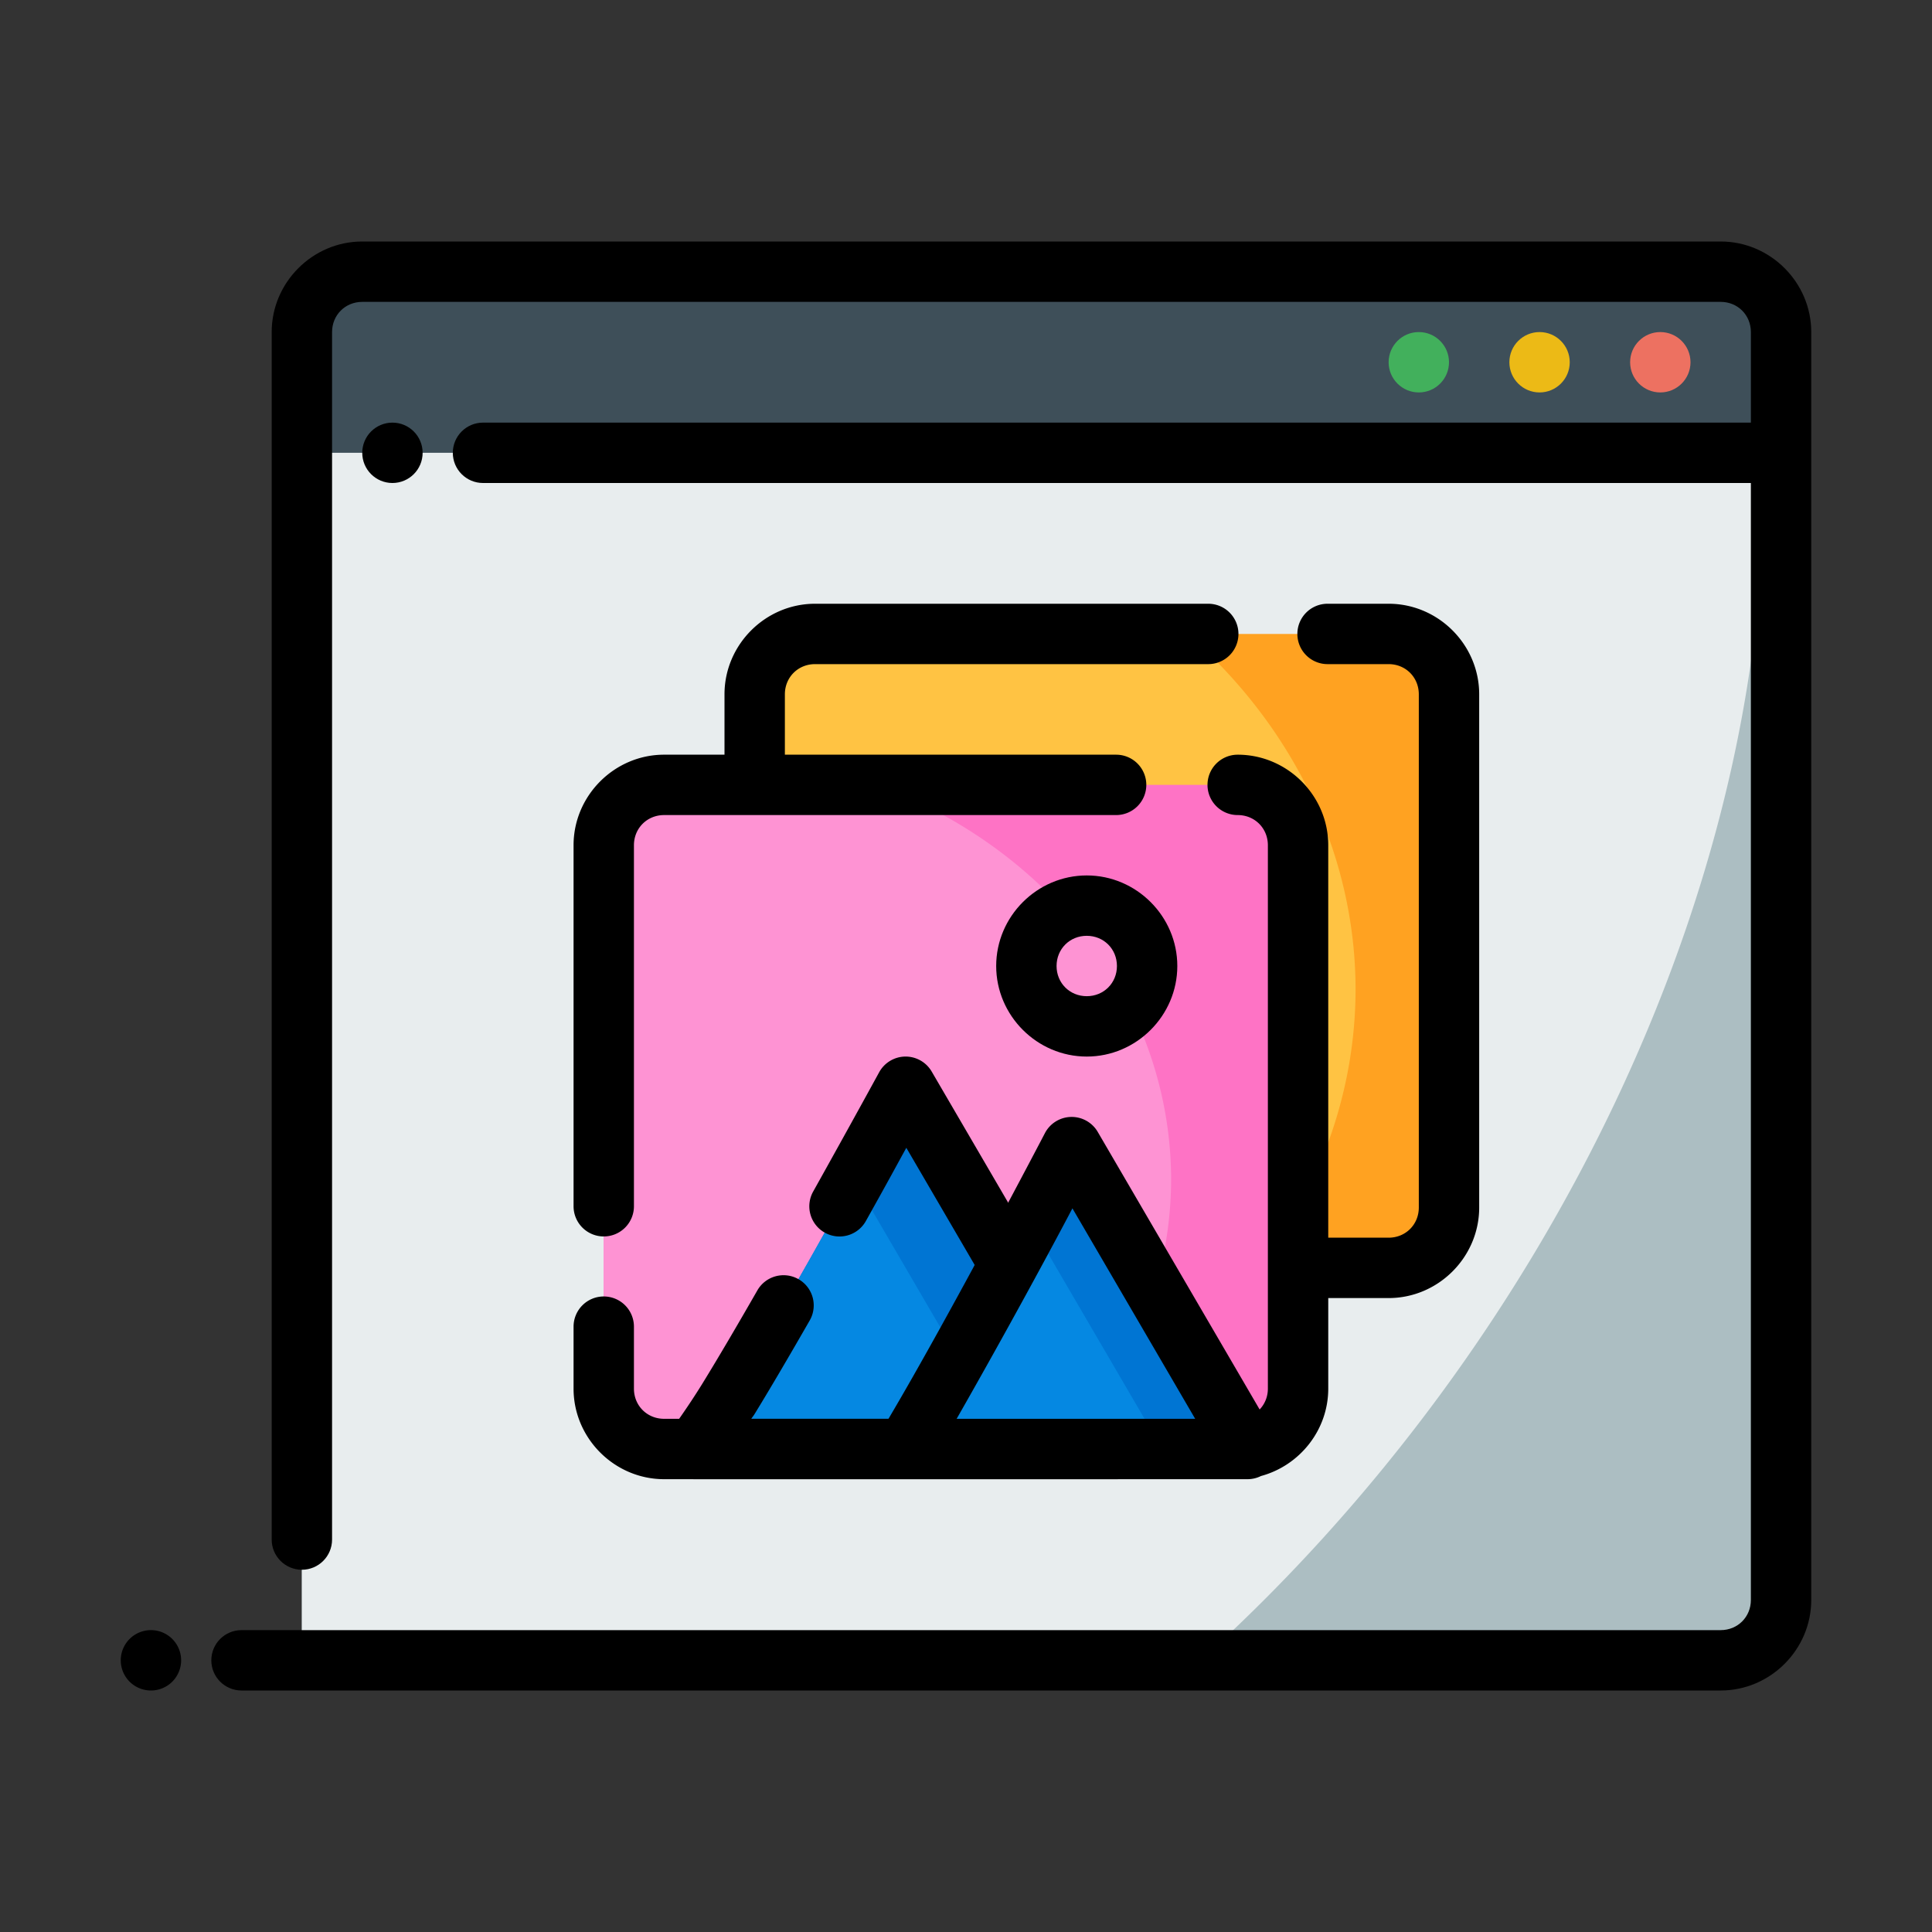 <?xml version="1.0" ?>

<svg width="800px" height="800px" viewBox="0 0 64 64" id="svg5" version="1.1" xml:space="preserve" xmlns="http://www.w3.org/2000/svg" xmlns:svg="http://www.w3.org/2000/svg">
<rect x="0" y="0" width="64" height="64" fill="#333333" stroke="none"/>
<defs id="defs2"/>
<g id="layer1" transform="translate(-192,-576)">
<path d="m 202,585 h 49 v 6 h -49 z" id="path61114" style="fill:#3e4f59;fill-opacity:1;fill-rule:evenodd;stroke-width:2;stroke-linecap:round;stroke-linejoin:round;stroke-miterlimit:4.1"/>
<path d="m 202,591 h 49 v 40 h -49 z" id="path61116" style="fill:#acbec2;fill-opacity:1;fill-rule:evenodd;stroke-width:2;stroke-linecap:round;stroke-linejoin:round;stroke-miterlimit:4.1"/>
<path d="m 202,591 v 40 h 29.77 a 28.484,41.393 35.599 0 0 18.625,-40 z" id="path61118" style="fill:#e8edee;fill-opacity:1;fill-rule:evenodd;stroke:none;stroke-width:2;stroke-linecap:round;stroke-linejoin:round;stroke-miterlimit:4.1"/>
<path d="m 204,584 c -1.645,0 -3,1.355 -3,3 v 40 c 0,0.552 0.448,1 1,1 0.552,0 1,-0.448 1,-1 v -40 c 0,-0.564 0.436,-1 1,-1 h 45 c 0.564,0 1,0.436 1,1 v 3 h -42 c -0.552,0 -1,0.448 -1,1 0,0.552 0.448,1 1,1 h 42 v 37 c 0,0.564 -0.436,1 -1,1 h -49 c -0.552,0 -1,0.448 -1,1 0,0.552 0.448,1 1,1 h 49 c 1.645,0 3,-1.355 3,-3 0,-14 0,-28 0,-42 0,-1.645 -1.355,-3 -3,-3 z" id="path61120" style="color:#000000;fill:#000000;fill-rule:evenodd;stroke-linecap:round;stroke-linejoin:round;stroke-miterlimit:4.1"/>
<path d="m 247,587 c -0.552,0 -1,0.448 -1,1 0,0.552 0.448,1 1,1 0.552,0 1,-0.448 1,-1 0,-0.552 -0.448,-1 -1,-1 z" id="path61122" style="color:#000000;fill:#ed7161;fill-opacity:1;fill-rule:evenodd;stroke-linecap:round;stroke-linejoin:round;stroke-miterlimit:4.1;-inkscape-stroke:none"/>
<path d="m 243,587 c -0.552,0 -1,0.448 -1,1 0,0.552 0.448,1 1,1 0.552,0 1,-0.448 1,-1 0,-0.552 -0.448,-1 -1,-1 z" id="path61124" style="color:#000000;fill:#ecba16;fill-opacity:1;fill-rule:evenodd;stroke-linecap:round;stroke-linejoin:round;stroke-miterlimit:4.1;-inkscape-stroke:none"/>
<path d="m 239,587 c -0.552,0 -1,0.448 -1,1 0,0.552 0.448,1 1,1 0.552,0 1,-0.448 1,-1 0,-0.552 -0.448,-1 -1,-1 z" id="path61126" style="color:#000000;fill:#42b05c;fill-opacity:1;fill-rule:evenodd;stroke-linecap:round;stroke-linejoin:round;stroke-miterlimit:4.1;-inkscape-stroke:none"/>
<path d="m 197,630 a 1,1 0 0 0 -1,1 1,1 0 0 0 1,1 1,1 0 0 0 1,-1 1,1 0 0 0 -1,-1 z" id="path61128" style="color:#000000;fill:#000000;fill-rule:evenodd;stroke-linecap:round;stroke-linejoin:round;stroke-miterlimit:4.1;-inkscape-stroke:none"/>
<path d="m 205,590 c -0.552,0 -1,0.448 -1,1 0,0.552 0.448,1 1,1 0.552,0 1,-0.448 1,-1 0,-0.552 -0.448,-1 -1,-1 z" id="path61130" style="color:#000000;fill:#000000;fill-rule:evenodd;stroke-linecap:round;stroke-linejoin:round;stroke-miterlimit:4.1;-inkscape-stroke:none"/>
<path d="m 219,597 h 19 A 2,2 0 0 1 240,599 V 616 a 2,2 0 0 1 -2,2 h -21 v -19 A 2,2 0 0 1 219,597 Z" id="rect11224" style="fill:#ffa221;fill-opacity:1;fill-rule:evenodd;stroke:none;stroke-width:2;stroke-linecap:round;stroke-linejoin:round;stroke-miterlimit:4.1"/>
<path d="m 219,597 a 2,2 0 0 0 -2,2 v 19 h 16.717 a 18.905,16.635 0 0 0 3.188,-9.215 A 18.905,16.635 0 0 0 231.336,597 Z" id="path48728" style="fill:#ffc343;fill-opacity:1;fill-rule:evenodd;stroke:none;stroke-width:2;stroke-linecap:round;stroke-linejoin:round;stroke-miterlimit:4.1"/>
<path d="m 219,596 c -1.645,0 -3,1.355 -3,3 v 19 a 1,1 0 0 0 1,1 h 21 c 1.645,0 3,-1.355 3,-3 v -17 c 0,-1.645 -1.355,-3 -3,-3 h -2.023 a 1,1 0 0 0 -1,1 1,1 0 0 0 1,1 H 238 c 0.564,0 1,0.436 1,1 v 17 c 0,0.564 -0.436,1 -1,1 h -20 v -18 c 0,-0.564 0.436,-1 1,-1 h 13.025 a 1,1 0 0 0 1,-1 1,1 0 0 0 -1,-1 z" id="path14220" style="color:#000000;fill:#000000;fill-rule:evenodd;stroke-linecap:round;stroke-linejoin:round;stroke-miterlimit:4.1"/>
<path d="m 214,602 h 19 a 2,2 0 0 1 2,2 V 622 a 2,2 0 0 1 -2,2 H 214 A 2,2 0 0 1 212,622 V 604 A 2,2 0 0 1 214,602 Z" id="rect11222" style="fill:#fe73c5;fill-opacity:1;fill-rule:evenodd;stroke:none;stroke-width:2;stroke-linecap:round;stroke-linejoin:round;stroke-miterlimit:4.1"/>
<path d="m 214,602 a 2,2 0 0 0 -2,2 v 18 a 2,2 0 0 0 2,2 h 13.24 a 15.794,14.174 0 0 0 3.555,-8.916 A 15.794,14.174 0 0 0 221.062,602 Z" id="path48645" style="fill:#fe93d3;fill-opacity:1;fill-rule:evenodd;stroke:none;stroke-width:2;stroke-linecap:round;stroke-linejoin:round;stroke-miterlimit:4.1"/>
<path d="m 215,624 c 1,-1 7,-12 7,-12 l 7,12 z" id="path11243" style="fill:#0075d3;fill-opacity:1;fill-rule:evenodd;stroke:none;stroke-width:2;stroke-linecap:round;stroke-linejoin:round;stroke-miterlimit:4.1;stroke-opacity:1"/>
<circle cx="228" cy="608" id="path11258" r="2" style="fill:#fe93d3;fill-opacity:1;fill-rule:evenodd;stroke:none;stroke-width:2;stroke-linecap:round;stroke-linejoin:round;stroke-miterlimit:4.1;stroke-opacity:1"/>
<path d="m 228,605 c -1.645,0 -3,1.355 -3,3 0,1.645 1.355,3 3,3 1.645,0 3,-1.355 3,-3 0,-1.645 -1.355,-3 -3,-3 z m 0,2 c 0.564,0 1,0.436 1,1 0,0.564 -0.436,1 -1,1 -0.564,0 -1,-0.436 -1,-1 0,-0.564 0.436,-1 1,-1 z" id="circle14224" style="color:#000000;fill:#000000;fill-rule:evenodd;stroke-linecap:round;stroke-linejoin:round;stroke-miterlimit:4.1;-inkscape-stroke:none"/>
<path d="M 220.299,615.084 C 218.445,618.418 215.656,623.344 215,624 h 10.5 z" id="path48522" style="fill:#0588e2;fill-opacity:1;fill-rule:evenodd;stroke:none;stroke-width:2;stroke-linecap:round;stroke-linejoin:round;stroke-miterlimit:4.1;stroke-opacity:1"/>
<path d="m 222,624 c 2.097,-3.469 5.5,-10 5.5,-10 l 5.833,10 z" id="path14164" style="fill:#0075d3;fill-opacity:1;fill-rule:evenodd;stroke:none;stroke-width:2;stroke-linecap:round;stroke-linejoin:round;stroke-miterlimit:4.1;stroke-opacity:1"/>
<path d="m 221.986,611 a 1,1 0 0 0 -0.863,0.521 c 0,0 -0.966,1.768 -2.186,3.951 a 1,1 0 0 0 0.385,1.361 1,1 0 0 0 1.361,-0.385 c 0.749,-1.339 0.945,-1.707 1.34,-2.426 L 227.26,623 h -10.373 c 0.04,-0.065 0.059,-0.078 0.102,-0.146 0.532,-0.867 1.172,-1.96 1.834,-3.113 a 1,1 0 0 0 -0.369,-1.365 1,1 0 0 0 -1.365,0.369 c -0.656,1.144 -1.291,2.226 -1.805,3.062 -0.514,0.837 -1.026,1.523 -0.99,1.486 A 1,1 0 0 0 215,625 h 14 a 1,1 0 0 0 0.863,-1.504 l -7,-12 A 1,1 0 0 0 221.986,611 Z" id="path14228" style="color:#000000;fill:#000000;fill-rule:evenodd;stroke-linecap:round;stroke-linejoin:round;stroke-miterlimit:4.1;-inkscape-stroke:none"/>
<path d="M 226.15,616.549 C 224.968,618.766 223.278,621.886 222,624 h 8.498 z" id="path48569" style="fill:#0588e2;fill-opacity:1;fill-rule:evenodd;stroke:none;stroke-width:2;stroke-linecap:round;stroke-linejoin:round;stroke-miterlimit:4.1;stroke-opacity:1"/>
<path d="m 214,601 c -1.645,0 -3,1.355 -3,3 v 11.959 a 1,1 0 0 0 1,1 1,1 0 0 0 1,-1 V 604 c 0,-0.564 0.436,-1 1,-1 h 14.973 a 1,1 0 0 0 1,-1 1,1 0 0 0 -1,-1 z m 19,0 a 1,1 0 0 0 -1,1 1,1 0 0 0 1,1 c 0.564,0 1,0.436 1,1 v 18 c 0,0.273 -0.104,0.513 -0.273,0.691 l -5.363,-9.195 A 1,1 0 0 0 227.477,613 a 1,1 0 0 0 -0.863,0.537 c 0,0 -3.11,5.962 -5.182,9.463 H 214 c -0.564,0 -1,-0.436 -1,-1 v -2.053 a 1,1 0 0 0 -1,-1 1,1 0 0 0 -1,1 V 622 c 0,1.645 1.355,3 3,3 h 8 11 0.334 a 1,1 0 0 0 0.438,-0.105 C 235.048,624.55 236,623.379 236,622 v -18 c 0,-1.645 -1.355,-3 -3,-3 z M 227.525,616.027 231.592,623 h -7.902 c 1.671,-2.926 3.181,-5.725 3.836,-6.973 z" id="path14222" style="color:#000000;fill:#000000;fill-rule:evenodd;stroke-linecap:round;stroke-linejoin:round;stroke-miterlimit:4.1;-inkscape-stroke:none"/>
</g>
</svg>